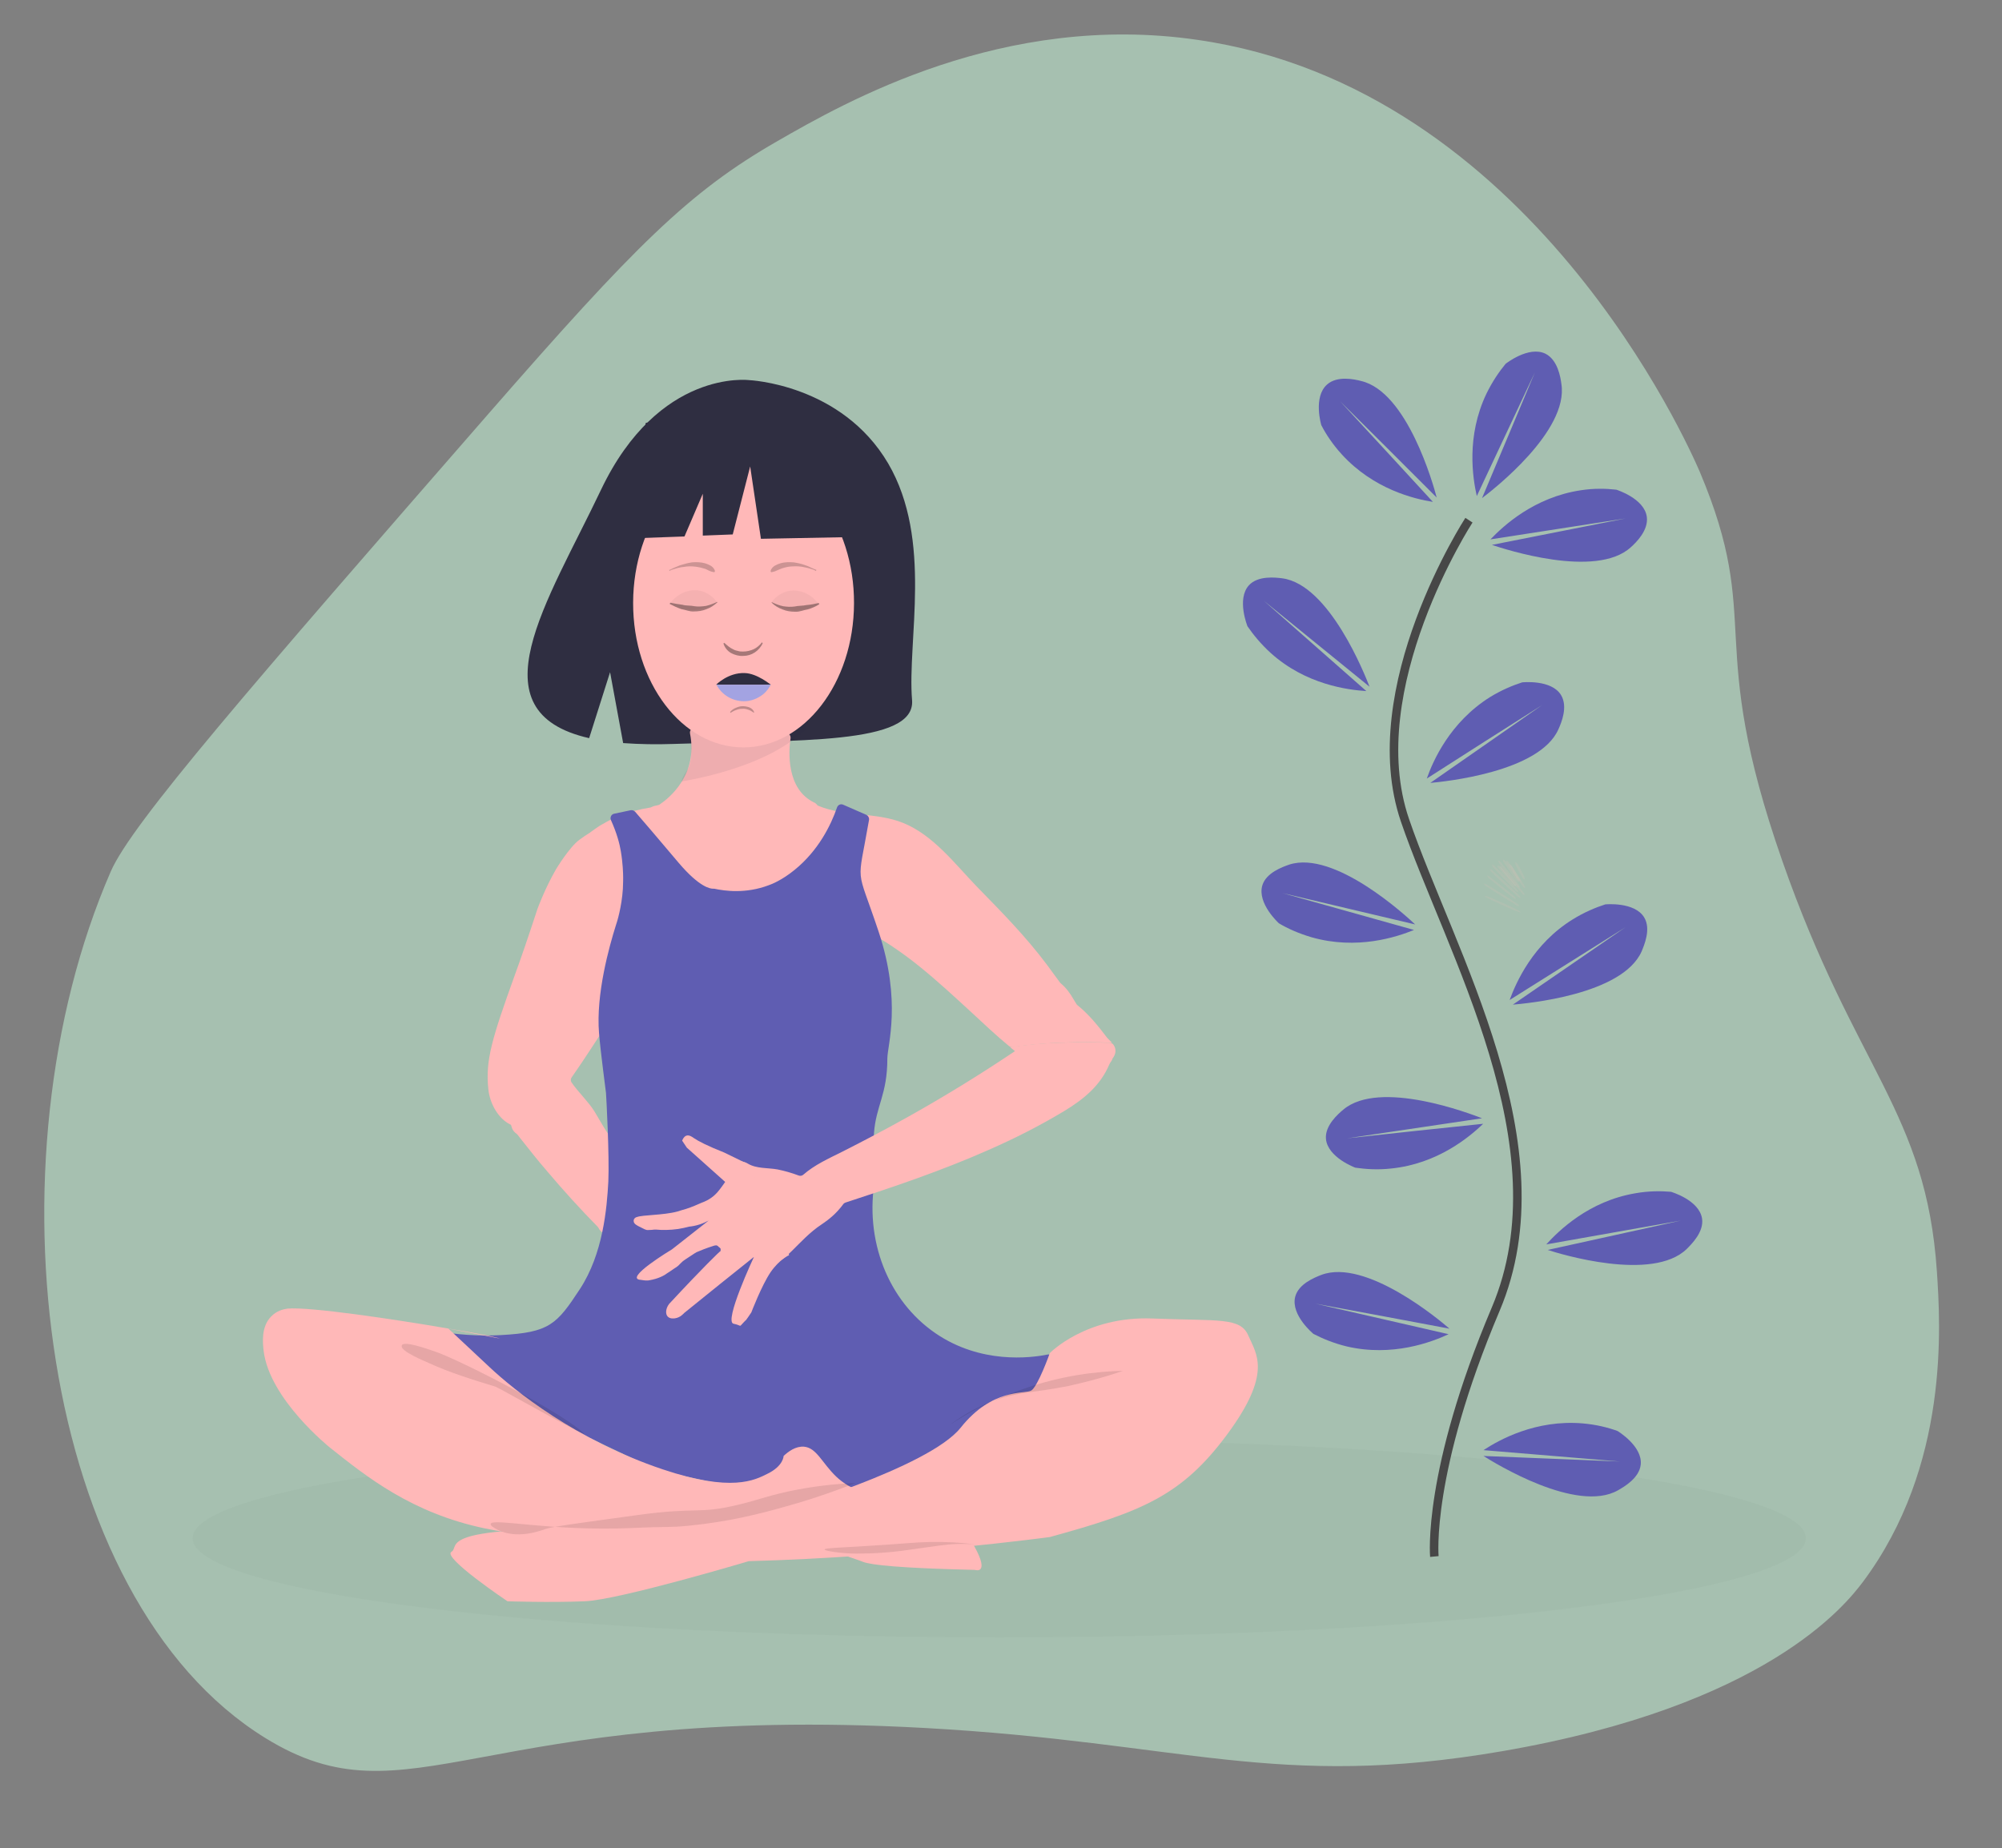 <?xml version="1.0" encoding="utf-8"?>
<!-- Generator: Adobe Illustrator 23.0.6, SVG Export Plug-In . SVG Version: 6.00 Build 0)  -->
<svg version="1.1" id="a4f32909-a035-490f-bc72-f3acc33ef0f1"
	 xmlns="http://www.w3.org/2000/svg" xmlns:xlink="http://www.w3.org/1999/xlink" x="0px" y="0px" viewBox="0 0 688.8 636"
	 style="enable-background:new 0 0 688.8 636;" xml:space="preserve">
<rect x="0" y="0" width="688.8" height="636" fill="#808080" stroke="none"/>
<style type="text/css">
	.st0{fill:#787878;}
	.st1{opacity:0.5;fill:#CCFFE0;}
	.st2{fill:#2F2E41;}
	.st3{fill:#FFB8B8;}
	.st4{opacity:8.000000e-02;fill:#2F2E41;}
	.st5{fill:#A3A3E2;}
	.st6{opacity:0.109;fill:#FFB8B8;}
	.st7{fill:#5F5DB2;}
	.st8{opacity:0.1;enable-background:new    ;}
	.st9{fill:#CCFFE0;}
	.st10{fill:none;stroke:#474747;stroke-width:2.933;stroke-miterlimit:10;}
	.st11{fill:none;}
	.st12{opacity:0.25;}
	.st13{opacity:0.35;}
	.st14{opacity:4.000000e-02;}
	.st15{opacity:0.2;}
</style>
<ellipse class="st0" cx="343.8" cy="529.3" rx="277.5" ry="34.1"/>
<path class="st1" d="M267.4,48.6c23.3-13.4,77.8-44.6,144.5-34.9C526.8,30.2,581,153.5,584.8,162.3c22.2,52.6,1.5,56.9,28.4,133.9
	c25.1,71.9,49.5,86.3,53.2,141.3c1.2,18.2,4.5,66.8-25.5,106.9c-6.2,8.2-33.6,42.6-124.1,58.2c-77.9,13.4-109.7-3.1-198.7-8
	c-153.8-8.5-177,34.3-226.9,3.4C13.6,550-5.4,399.9,38.1,299.9c7.2-16.6,48.2-63.7,130.2-157.8C218.3,84.8,236.9,66.1,267.4,48.6z"
	/>
<path class="st2" d="M305.6,159.5c-16.1-27.4-47.9-28.7-47.9-28.7s-31-4-50.9,37.7c-18.5,38.9-44.1,76.4-4.1,85.5l7.2-22.7l4.5,24.4
	c5.7,0.4,11.4,0.5,17.1,0.3c42.8-1.4,83.6,0.4,82.3-15.1C312.1,220.4,321,185.9,305.6,159.5z"/>
<path class="st3" d="M382.6,358.8c-0.2-0.2-0.4-0.4-0.6-0.6c-0.3-0.3-0.7-0.7-1-1c-3.2-4.2-6.3-8.1-10.4-11.4
	c-0.1-0.1-0.2-0.2-0.3-0.4c-0.3-0.4-0.5-0.9-0.8-1.3c-1.3-2.3-2.7-4.2-4.5-5.7c-0.1-0.1-0.2-0.2-0.3-0.3c-1.5-2-2.9-4-4.4-6
	c-7.3-9.8-15.8-18.4-24.3-27.1c-7.5-7.8-14.9-17.6-25.2-21.8c-9.3-3.8-20.1-2.1-29.2-5.9c-0.3-0.1-0.5-0.3-0.6-0.5
	c-0.3-0.3-0.6-0.6-1-0.7c-9.5-4.7-8.7-17.5-8-22.1c0.1-0.9-0.6-1.8-1.5-1.8l-31.5-1.7c-1-0.1-1.8,0.9-1.6,1.9
	c2.8,14.1-7,22.1-10.4,24.4c-0.2,0.2-0.5,0.2-0.8,0.3c-0.7,0.1-1.4,0.3-2,0.6c-0.2,0.1-0.4,0.2-0.6,0.2c-3.7,0.6-7.2,1.5-10.6,2.9
	c-0.7,0.1-1.3,0.4-1.9,0.8c-1.6,0.7-3.1,1.6-4.7,2.5c-1.1,0.7-2.2,1.5-3.3,2.3c0,0-0.1,0.1-0.1,0.1c-1.3,0.8-2.5,1.6-3.7,2.5
	c-3.4,2.5-8,10.1-8,10.1c-3.8,6.6-6.3,13.4-6.4,13.7l0,0l0,0l0,0c-3.2,9.8-5.9,17.6-7.7,22.5c-8,22.2-10.2,29.5-9.2,39.4
	c0.5,5.2,3.6,10.4,7.7,12.3c0.1,0.1,0.2,0.2,0.2,0.4c0.1,0.3,0.2,0.6,0.3,0.9c0,0,0,0,0,0c0.3,0.8,0.9,1.4,1.6,1.9
	c0.1,0.1,0.2,0.2,0.3,0.3c0.3,0.4,0.7,0.9,1,1.3c3,3.8,6,7.6,9.2,11.3c5.5,6.5,11.3,12.9,17.3,19c0.1,0.1,0.2,0.3,0.3,0.4
	c0.4,0.9,1.1,1.5,1.9,1.9c0,0,0.1,0.1,0.1,0.1c4.3,4.3,10.8-1.7,7.7-6.3c-0.2-0.3-0.3-0.6-0.3-1c0.1-4.6,0.5-9.2,1.3-13.8
	c0.3-1.8-0.2-3.3-1.2-4.3c-0.2-0.2-0.3-0.5-0.3-0.8c-0.1-1-0.6-2-1.5-2.9c-4-3.7-6.3-8.4-9.1-13c-2.2-3.5-5.6-6.6-7.9-10
	c-0.3-0.5-0.3-1.2,0.1-1.7c4.5-6.4,8.7-13.1,12.9-19.4c7.2-11,13.8-22.3,20.1-33.8c1.8-3.2,3.9-7,5.5-10.9c0.5-1.3,2.4-1.3,2.9,0
	l14.1,33.4c0.5,1.2,2.1,1.3,2.8,0.2c3.2-5.1,10.3-17.1,16.5-29.3c0.6-1.1,2.1-1.2,2.7-0.1c0.5,0.7,1,1.4,1.6,2
	c0.4,0.4,0.5,1,0.3,1.5c-0.6,2.5,0.9,5.6,3.6,6.4c0.4,0.1,0.7,0.3,0.9,0.6c1.1,1.3,2.4,2.4,4.2,2.8c3.4,0.8,6.6-1.6,7.5-4.8
	c0-0.1,0.1-0.2,0.1-0.4c1.3,1.1,2.9,1.6,4.4,1.2c0.4-0.1,0.8,0,1.1,0.2c1.1,0.6,2.5,1.3,2.8,1.5c1.9,1.1,3.8,2.2,5.6,3.4
	c3.3,2.2,6.5,4.5,9.6,7c6.5,5.2,12.5,10.8,18.6,16.4c4.1,3.8,8.2,7.7,12.6,11.3c0.3,0.3,0.8,0.4,1.2,0.4
	C359.7,358.6,371.1,358.4,382.6,358.8z"/>
<path class="st4" d="M246.5,239.9c8.4-4.7,24.7-9.2,30.5-2.1c4,4.9-0.1,13.8-0.1,13.8c-5.5,4.4-10.4,7.2-14.2,8.9
	c-13,6.1-28.2,8.4-28.2,8.4c0,0,0-0.1,0-0.2c0.5-1.8,1.4-2.8,1.9-3.6c0.8-1.2,1-2.4,1.3-3.9c0.2-1.4,0.2-2.5,0-4.2
	c-0.4-4.3-0.9-5.7-0.9-6.8C236.7,245.3,244.3,241.1,246.5,239.9z"/>
<g>
	
		<ellipse transform="matrix(3.034021e-03 -1 1 3.034021e-03 47.554 462.75)" class="st3" cx="255.9" cy="207.5" rx="49.7" ry="38"/>
	<polygon class="st2" points="297,155.3 265.5,138.7 222.2,145.5 213.2,185.4 235.5,184.6 241.8,169.9 241.8,184.3 252.1,183.9 
		258.1,160.5 261.8,185.4 298.5,184.7 	"/>
	<g>
		<path class="st2" d="M265.2,235.6h-18.8c0,0,4.1-4.2,9.8-4C260.5,231.7,265.1,235.6,265.2,235.6z"/>
		<path class="st5" d="M265.2,235.6c-0.9,1.7-2.2,3.2-3.8,4.1c-1.6,1-3.5,1.6-5.4,1.6c-4,0-7.7-2.2-9.5-5.7H265.2z"/>
	</g>
</g>
<g>
	<g>
		<g>
			<path class="st6" d="M524.6,308.1c-0.1-0.5-0.3-0.9-0.7-1.3c-1.1-1.4-2.2-2.8-3.4-4.1c-1.1-1.4-2.3-2.7-3.5-4
				c-0.3-0.4-0.7-0.7-1.1-0.9c0.1,0.5,0.3,0.9,0.7,1.3c1.1,1.4,2.2,2.8,3.4,4.1c1.1,1.4,2.3,2.7,3.5,4
				C523.7,307.6,524.1,307.9,524.6,308.1z"/>
			<path class="st6" d="M522.9,305.4c0-0.4-0.2-0.8-0.5-1.2c-0.9-1.3-1.9-2.5-2.9-3.7c-1-1.2-2-2.4-3-3.6c-0.2-0.4-0.6-0.7-1-0.8
				c0,0.4,0.2,0.8,0.5,1.2c0.9,1.3,1.9,2.5,2.9,3.7c1,1.2,2,2.4,3,3.6C522.1,305.1,522.4,305.3,522.9,305.4z"/>
			<path class="st6" d="M521.6,309.3c-0.2-0.4-0.4-0.8-0.9-1.1c-1.3-1.1-2.6-2.1-3.9-3.2c-1.3-1-2.6-2.1-4-3.1
				c-0.4-0.4-0.8-0.6-1.2-0.6c0.2,0.4,0.4,0.8,0.9,1.1c1.3,1.1,2.6,2.1,3.9,3.2c1.3,1,2.6,2.1,4,3.1
				C520.7,309,521.1,309.2,521.6,309.3z"/>
			<path class="st6" d="M522.8,313.9c0.5,0.1,0.5,0,0.1-0.3c-0.9-0.6-1.9-1.1-2.9-1.5c-1.9-0.9-3.8-1.8-5.7-2.6
				c-1-0.5-2-0.9-3.1-1.2c-0.5-0.1-0.5,0-0.1,0.3c0.9,0.6,1.9,1.1,2.9,1.5c1.9,0.9,3.8,1.8,5.7,2.6
				C520.8,313.2,521.8,313.6,522.8,313.9z"/>
			<path class="st6" d="M524.7,305.6c0-0.4-0.1-0.8-0.4-1.2c-0.8-1.3-1.6-2.5-2.5-3.8c-0.8-1.3-1.7-2.5-2.6-3.7
				c-0.2-0.4-0.5-0.7-0.9-0.8c0,0.4,0.1,0.8,0.4,1.2c0.8,1.3,1.6,2.5,2.5,3.8c0.8,1.3,1.7,2.5,2.6,3.7
				C524,305.2,524.3,305.5,524.7,305.6z"/>
			<path class="st6" d="M522.6,303.5c0-0.4-0.1-0.7-0.3-1c-0.7-1.1-1.4-2.1-2.1-3.1c-0.4-0.5-2.1-3.6-3.1-3.6c0,0.4,0.1,0.7,0.3,1
				c0.7,1.1,1.4,2.1,2.1,3.1C519.8,300.4,521.6,303.5,522.6,303.5z"/>
			<path class="st6" d="M523.1,303.2c0.4,0-1.7-3.2-1.6-3.1c-0.3-0.5-1.4-2.7-2.2-2.7c-0.4,0,1.7,3.2,1.6,3.1
				C521.2,301,522.3,303.2,523.1,303.2z"/>
			<path class="st6" d="M523.2,309c-0.2-0.5-0.5-0.9-0.9-1.3c-1.4-1.4-2.8-2.7-4.2-4c-1.4-1.3-2.8-2.6-4.3-3.9
				c-0.4-0.4-0.8-0.7-1.3-0.8c0.2,0.5,0.5,0.9,0.9,1.3c1.4,1.4,2.8,2.7,4.2,4c1.4,1.3,2.8,2.6,4.3,3.9
				C522.3,308.6,522.7,308.9,523.2,309z"/>
			<path class="st6" d="M521.6,305.1c0-0.4-0.1-0.7-0.4-1c-0.8-1-1.6-2-2.5-2.9c-0.5-0.6-2.4-3.4-3.5-3.4c0,0.4,0.1,0.7,0.4,1
				c0.8,1,1.6,2,2.5,2.9C518.7,302.3,520.5,305.1,521.6,305.1z"/>
			<path class="st6" d="M524.6,302.6c0.4,0-1.3-3.3-1.3-3.1c-0.2-0.4-1.2-2.8-2-2.8c-0.4,0,1.3,3.3,1.3,3.1
				C522.9,300.3,523.8,302.6,524.6,302.6z"/>
			<path class="st6" d="M522.7,311.8c-0.2-0.5-0.6-0.8-1.1-1.1c-1.6-1.1-3.2-2.1-4.8-3.1c-1.6-1-3.2-2-4.9-3
				c-0.4-0.3-0.9-0.5-1.4-0.6c0.2,0.5,0.6,0.8,1.1,1.1c1.6,1.1,3.2,2.1,4.8,3.1c1.6,1,3.2,2,4.9,3
				C521.7,311.6,522.1,311.8,522.7,311.8z"/>
			<path class="st6" d="M522.4,307c-0.1-0.5-0.3-0.9-0.7-1.2c-1.2-1.3-2.3-2.6-3.5-3.8c-1.2-1.3-2.4-2.5-3.7-3.7
				c-0.3-0.4-0.7-0.7-1.2-0.8c0.1,0.5,0.3,0.9,0.7,1.2c1.2,1.3,2.3,2.6,3.5,3.8c1.2,1.3,2.4,2.5,3.7,3.7
				C521.5,306.7,521.9,306.9,522.4,307z"/>
		</g>
	</g>
</g>
<path class="st7" d="M321.9,458.8c-16.4-11.2-24.6-32.2-20.8-53.4c0-0.1,0-0.3,0-0.4c-0.5-3.9-0.8-9.1-0.4-15.1
	c0.7-9.5,4.6-13.2,4.6-25.7c0-4.4,5-19.5-3-43.6c-7.9-23.7-7.4-14.8-3.3-38.5c0.1-0.7-0.3-1.4-0.9-1.7l-8-3.5
	c-0.9-0.4-1.8,0.1-2.1,0.9c-2.1,6.1-6.4,14.9-14.7,21.6c-4.3,3.5-7.9,4.9-8.8,5.2c-7.9,3-15.1,2-18.8,1.2c-0.1,0-0.3,0-0.4,0
	c-0.8,0-4.5-0.3-11.8-8.9c-6.8-8.1-13.1-15.4-15-17.6c-0.4-0.4-1-0.6-1.5-0.5c-1.9,0.4-3.8,0.8-5.7,1.2c-1,0.2-1.5,1.3-1.1,2.2
	c2,4.4,3,8.2,3.4,10.7c0.7,4.1,0.8,7.7,0.8,9.1c0,0.3,0,2.1-0.1,3.9c-0.4,6.2-2,11.4-2.4,12.5c-2.3,7.3-6.9,23.7-5.8,37.1
	c0.6,7.1,2.3,19.6,2.4,20.6c0,0,0,0.1,0,0.1c0.1,1.2,1.2,21.5,0.8,30.4c-0.5,9.2-1.8,24.8-9.8,37c-8,12.2-10.5,14.9-27.1,15.8
	c-16.5,0.9-28.9-2.8-37.6-4.4s30.3,11.9,33.9,19.3c3.6,7.1,54.5,30.1,57.4,31.4c0.1,0,0.2,0.1,0.3,0.1c3.1,0.8,59,14.7,74.2,7.8
	c15.1-6.9,60.3-25.9,61.7-45.8c0.1-1.1-0.8-1.9-1.9-1.7C354.5,467.3,337.4,469.4,321.9,458.8z"/>
<path class="st3" d="M383.1,359.5c-0.3-0.4-0.8-0.7-1.3-0.7c-11.4-0.3-22.9-0.2-34.3,1.5c0.6,0.5,1.1,0.9,1.7,1.4
	c-11.9,8-24.1,15.5-36.6,22.5c-7.5,4.2-15.1,8.2-22.8,12.1c-4.8,2.4-9.5,4.5-13.4,7.9c-0.4,0.4-1.1,0.5-1.6,0.3
	c-2.4-0.9-4.8-1.6-7.3-2.1c-3.3-0.6-7.2-0.2-10.2-2c-4.7-2.8-9,3-6.9,6.8c0.3,0.6,0.2,1.4-0.3,1.9c-2.5,2.5-3.8,6.3-2.9,9.9
	c0,0,0,0,0,0c-1.5,0.9-2.6,2.6-2.5,4.3c0.1,3.4,2.1,6.4,5.5,7.3c0.1,0.2,0.2,0.3,0.3,0.5c0.9,1.2,1.8,1.8,3.3,2.3
	c1.6,0.5,3.3,0.2,4.7-0.6c0.3-0.2,0.6-0.3,1-0.2c0.7,0,1.5,0,2.2-0.1c0.6-0.1,1.1,0.1,1.5,0.6c0.7,0.8,1.3,1.1,1.8,1.3
	c4.6,1.4,9.5-7.7,17.7-13.1c0.7-0.5,3.1-2,5.5-4.6c0.8-0.9,1.5-1.7,1.9-2.3c0.2-0.3,0.5-0.5,0.8-0.6c16.6-5.4,33.2-11,49.2-18.1
	c8.9-3.9,17.6-8.3,25.9-13.3c6.8-4.1,12.6-8.8,15.7-16.2c0.1-0.1,0.1-0.2,0.2-0.4c0.4-0.5,0.7-1,0.9-1.6
	C383.9,362.8,384.2,361.1,383.1,359.5z"/>
<path class="st3" d="M271.5,431.9c0,0-3.3,1.4-6.4,5.9c-3.1,4.6-6.6,13.8-6.6,13.8c-0.7,1.1-1.8,2.6-1.8,2.6c0,0-0.6,0.5-1.1,1.1
	c-1.4,1.5-0.3,0.8-3.2,0.2c-3.5-0.6,7-23,7-23c-8,6.4-16,12.8-24,19.3c-0.3,0.3-1.3,1.5-3,1.8c-0.4,0.1-1.9,0.3-2.7-0.6
	c-0.8-0.9-0.7-2.7,0.5-4.3c0,0-18,19.3,0,0c11.5-12.4,17.6-18.3,17.7-18.2c0,0,0,0,0,0c0-0.1,0.2-0.8-0.2-1.3
	c-0.4-0.6-1.1-0.8-1.9-0.6c-2.9,0.9-4.8,1.7-6.2,2.3c0,0,0,0,0,0c-0.1,0-0.3,0.2-3.7,2.4c-2.1,1.4-1.8,1.8-3.3,2.8
	c-0.3,0.2-0.4,0.2-1.5,1c-2.1,1.4-2,1.3-2.4,1.6c-2.2,1.3-4.6,1.7-4.6,1.7c-0.3,0.1-0.6,0.1-1.1,0.2c-1.3,0.1-2.2-0.2-2.5-0.2
	c-6.3-0.3,10.7-10.5,10.7-10.5l12.6-9.9c-0.8,0.4-1.8,0.9-3,1.3c-1.5,0.5-2.8,0.7-3.8,0.8c-1.1,0.3-2.4,0.6-3.7,0.8
	c-2.9,0.4-5.5,0.4-7.6,0.2c-0.4,0-0.9,0-1.5,0.1c-1.4,0.1-1.7,0.1-2.1-0.1c-0.1,0-0.1,0-1.1-0.5c-1-0.5-1-0.5-1.4-0.7
	c-0.9-0.5-1.3-0.8-1.5-1.3c0-0.1-0.2-0.5,0-1c0.2-0.5,0.8-0.8,1-0.8c2-0.8,9-0.6,13.9-1.9c1-0.3,2.2-0.7,3-0.9
	c2.2-0.7,3.9-1.5,5.3-2.1c2.8-1,4.4-2.4,5.4-3.5c1.1-1.2,2.8-3.7,2.8-3.7c-4.4-3.9-8.8-7.9-13.2-11.8c-0.5-0.8-1.1-1.6-1.6-2.4
	c0.2-0.5,0.6-1.4,1.4-1.7c1-0.4,2.2,0.5,2.6,0.8c1.6,1.1,4.7,2.7,10.5,5l7.8,3.8c3.4,6.1,6.7,12.1,10.1,18.2L271.5,431.9z"/>
<g>
	<path class="st3" d="M172,460.6c-1.4-0.5-8.3-1.9-17.5-3.4c-19.2-3.3-48.1-7.6-55.6-6.9c-1.5,0.2-3.8,0.8-5.6,2.7
		c-3.5,3.5-2.9,9.1-2.6,11.8c2,16.7,22.8,33.3,22.8,33.3c12.7,10.1,28.1,22.5,53.2,27.8c42.9,9.1,84.2-6.7,107,2.4
		c0,0,0.2,0.1,18,7.3c0,0,5.3,1.8,5.4,1.9c2.9,1,12.2,2.1,38.3,2.7c0,0,6.1,2.1-1.5-10.4c-12.9-6.9-23.1-11.1-30.3-13.8
		c-7.6-2.8-11.5-3.8-15.9-7.9c-4.9-4.7-6.7-9.9-11.1-10.3c-2.9-0.2-5.4,1.7-7,3.2c0,0,0,3.4-5.5,6.1c-4.4,2.2-12.3,6.5-36.1-1.5
		c-29.8-10-51.2-27.3-59.6-35.2c0,0-0.1-0.1-14.1-13.2"/>
	<path class="st8" d="M149.2,464.9c8.7,2.8,45.5,21.8,51.8,28.5c-0.8,0.3-29.5-15.9-30.4-16.2c-7.8-2.4-15.7-4.8-23.1-8.2
		c-1.5-0.7-9.7-4-9.3-5.9C138.5,461,147.6,464.4,149.2,464.9z"/>
</g>
<path class="st3" d="M361.2,465.6c0,0,12.4-12.8,35.3-11.9c22.9,0.9,30.3-0.5,33,5.9c2.8,6.4,8.3,12.9-7.3,34
	c-15.6,21.1-29.4,26.6-61,35.3c0,0-50.9,6.9-103.6,8.3c0,0-44.5,13.3-56.4,13.8c-11.9,0.5-26.6,0-26.6,0s-22.5-15.1-19.3-17
	s-6.4-8.7,51.4-7.8c0,0,1.8,5,61-6c0,0,51.8-15.1,62.8-28.9c11-13.8,22-11.5,24.3-12.8C357.1,477.1,361.2,465.6,361.2,465.6z"/>
<path class="st8" d="M386.4,471.7c-8.8,0.2-21,1.5-34.8,6.4c-10.3,3.6-18.6,8.1-24.8,12.2c3.2-2.4,8.4-5.9,15.4-8.4
	c8.5-3.1,13.6-2.6,25.5-5C372.1,475.9,378.6,474.4,386.4,471.7z"/>
<path class="st8" d="M219.6,521.3c20.4-2.8,20.7-0.2,34.3-3.5c7.6-1.8,10.9-3.4,20.3-5.2c8.4-1.6,15.5-2.1,20.2-2.3
	c-9.7,3.8-18.2,6.5-24.8,8.3c-7.9,2.2-18.5,5-32.6,6.4c-7.2,0.7-7,0.2-19.6,0.8c-28.3,1.2-48.1-3.6-48.6-1.4c-0.1,0.7,1.5,1.5,2.4,2
	c6.6,3.3,14.3,0.5,16.6-0.3C190,525.3,199.9,524,219.6,521.3z"/>
<path d="M412.1,554.4"/>
<path class="st8" d="M305.7,531.5c9.2-0.7,12.4-1,18.4-0.9c5.4,0.1,9.8,0.6,12.8,1c-0.9-0.1-2.3-0.3-4-0.3
	c-4.9-0.2-8.1,0.3-13.8,1.1c-7.1,1-10.7,1.6-15.6,1.9c-2.6,0.2-5.5,0.3-8.9,0.3c-4.8,0-10.9-0.9-10.9-1.4
	C283.6,532.6,289.6,532.6,305.7,531.5z"/>
<path class="st9" d="M364.2,511.8"/>
<path class="st10" d="M505.4,179c0,0-37.6,57.8-22,103.3s55,112,31.2,168.2c-23.8,56.2-21.1,85.1-21.1,85.1"/>
<path class="st7" d="M965.8-31.3"/>
<g>
	<g>
		<path class="st7" d="M509.9,171.4c6.1-14.4,12.1-28.8,18.2-43.3c-6.7,14.2-13.3,28.4-20,42.6c-1.4-6.2-3.7-20.5,3.3-35.2
			c2-4.1,4.3-7.5,6.6-10.3c0,0,7.9-6.3,13.7-3.5c4.2,2.1,5.2,8,5.5,10.4C539.8,148.3,513.5,168.7,509.9,171.4z"/>
	</g>
	<g>
		<path class="st7" d="M494.3,171.2c-11.1-11.1-22.1-22.1-33.2-33.1c10.6,11.5,21.3,23,31.9,34.6c-6.3-1-20.4-4.3-31.4-16.4
			c-3.1-3.4-5.4-6.9-7-10c0,0-2.9-9.7,2-14c3.5-3.1,9.4-1.8,11.7-1.2C484.2,134.8,493.2,166.9,494.3,171.2z"/>
	</g>
	<g>
		<path class="st7" d="M513.3,187.5c15.3-3,30.7-6.1,46-9.1c-15.5,2.4-31,4.8-46.5,7.2c4.4-4.6,15-14.5,31.1-16.9
			c4.5-0.7,8.7-0.6,12.2-0.2c0,0,9.7,3,10.5,9.4c0.6,4.6-3.7,8.8-5.5,10.4C549.1,199.3,517.5,188.9,513.3,187.5z"/>
	</g>
	<g>
		<path class="st7" d="M471.2,236.3c-12.1-9.9-24.3-19.7-36.4-29.6c11.8,10.4,23.5,20.7,35.3,31.1c-6.3-0.4-20.8-2.2-32.9-13.1
			c-3.4-3.1-6-6.3-8-9.2c0,0-3.8-9.4,0.5-14.1c3.1-3.4,9.1-2.7,11.5-2.4C457.4,201.2,469.6,232.2,471.2,236.3z"/>
	</g>
	<g>
		<path class="st7" d="M492.1,269.4c12.8-8.9,25.7-17.9,38.5-26.8c-13.2,8.4-26.5,16.8-39.7,25.3c2.1-6,7.9-19.3,21.7-28
			c3.9-2.4,7.7-4,11.1-5.1c0,0,10.1-1.1,13.4,4.4c2.4,4,0.1,9.5-0.9,11.7C529.7,265.8,496.5,269,492.1,269.4z"/>
	</g>
	<g>
		<path class="st7" d="M486.9,318.1c-15.2-3.6-30.4-7.2-45.7-10.8c15.1,4.2,30.2,8.5,45.3,12.7c-5.9,2.4-19.6,7-35.3,2.5
			c-4.4-1.3-8.2-3-11.2-4.8c0,0-7.5-6.8-5.7-13c1.3-4.4,7-6.4,9.3-7.2C459.2,292.5,483.7,315.1,486.9,318.1z"/>
	</g>
	<g>
		<path class="st7" d="M520.5,345.7c12.9-8.9,25.8-17.7,38.7-26.6c-13.3,8.3-26.5,16.7-39.8,25c2.2-6,8-19.3,21.8-27.8
			c3.9-2.4,7.7-4,11.1-5.1c0,0,10.1-1,13.4,4.5c2.4,4,0,9.5-0.9,11.7C558.1,342.4,525,345.3,520.5,345.7z"/>
	</g>
	<g>
		<path class="st7" d="M509.9,384.8c-15.5,2.3-30.9,4.6-46.4,6.9c15.6-1.7,31.2-3.4,46.8-5c-4.6,4.4-15.6,13.8-31.8,15.4
			c-4.6,0.5-8.7,0.2-12.2-0.3c0,0-9.5-3.5-10.1-9.9c-0.4-4.6,4.2-8.6,6-10.1C474.7,371.3,505.8,383.2,509.9,384.8z"/>
	</g>
	<g>
		<path class="st7" d="M532.5,430.1c15.3-3.4,30.6-6.7,45.8-10.1c-15.4,2.7-30.9,5.5-46.3,8.2c4.3-4.7,14.6-14.9,30.7-17.6
			c4.5-0.8,8.7-0.8,12.2-0.5c0,0,9.7,2.8,10.7,9.2c0.7,4.6-3.6,8.8-5.3,10.5C568.5,441.2,536.7,431.5,532.5,430.1z"/>
	</g>
	<g>
		<path class="st7" d="M498.7,457.2c-15.4-2.9-30.8-5.8-46.1-8.6c15.3,3.5,30.6,7,45.8,10.5c-5.8,2.7-19.3,7.9-35.1,4.2
			c-4.5-1.1-8.3-2.7-11.4-4.3c0,0-7.8-6.4-6.3-12.7c1.1-4.5,6.7-6.7,9-7.6C469.9,432.9,495.4,454.3,498.7,457.2z"/>
	</g>
	<g>
		<path class="st7" d="M510.4,501c15.6,0.6,31.3,1.3,46.9,1.9c-15.6-1.3-31.3-2.6-46.9-3.9c5.3-3.5,18-10.6,34.2-9.2
			c4.6,0.4,8.6,1.4,11.9,2.6c0,0,8.7,5.2,8,11.6c-0.5,4.6-5.7,7.6-7.8,8.8C542.5,520.9,514.2,503.4,510.4,501z"/>
	</g>
</g>
<line class="st11" x1="199.5" y1="109.6" x2="197.2" y2="109.6"/>
<g class="st12">
	<path d="M251.2,245c0.5-0.6,1.1-1.1,1.9-1.4c0.7-0.3,1.5-0.6,2.3-0.6c0.8,0,1.6,0.1,2.4,0.4c0.8,0.3,1.4,0.9,1.7,1.7l-0.2,0.1
		c-0.6-0.4-1.2-0.8-1.9-1c-0.6-0.2-1.3-0.4-2-0.3c-0.7,0-1.4,0.1-2.1,0.4c-0.7,0.2-1.3,0.6-2,1L251.2,245z"/>
</g>
<g class="st13">
	<path d="M262.4,221.4c-0.6,1.2-1.5,2.3-2.7,3.1c-1.2,0.8-2.6,1.2-4,1.2c-1.4,0.1-2.9-0.3-4.2-1c-1.2-0.7-2.2-1.9-2.6-3.3l0.3-0.2
		c1,0.9,1.9,1.7,3,2.2c0.5,0.3,1.1,0.5,1.7,0.6c0.6,0.2,1.2,0.2,1.8,0.2c1.2,0,2.5-0.3,3.6-0.8c1.1-0.5,2.1-1.4,2.9-2.4L262.4,221.4
		z"/>
</g>
<g>
	<g class="st13">
		<path d="M246.8,207.3c-1.1,1-2.3,1.8-3.7,2.3c-1.4,0.6-2.9,0.8-4.4,0.8c-1.5,0.1-2.9-0.6-4.3-0.8c-1.4-0.5-2.7-1.1-4-1.8l0.2-0.4
			c1.4,0.3,2.8,0.5,4.2,0.7c1.4,0.4,2.8,0.2,4.1,0.5c1.3,0.2,2.6,0.1,4-0.1c1.3-0.3,2.6-0.8,3.9-1.4L246.8,207.3z"/>
	</g>
	<path class="st14" d="M246.7,207.2c-0.6-0.8-2.5-3.2-5.8-3.9c-3.8-0.8-7.9,0.9-10.5,4.5c1.2,0.7,4.4,2.3,8.6,2.1
		C242.8,209.6,245.5,208,246.7,207.2z"/>
</g>
<g class="st15">
	<path d="M265.1,196.5c0.2-0.8,0.8-1.4,1.4-1.8c0.7-0.4,1.4-0.7,2.1-0.9c1.4-0.4,2.9-0.4,4.4-0.3c1.4,0.2,2.8,0.5,4.1,1
		c0.7,0.2,1.3,0.5,1.9,0.8l0.9,0.4c0.3,0.1,0.6,0.3,1,0.4l-0.2,0.4c-0.3-0.3-0.6-0.3-0.9-0.5c-0.3-0.1-0.6-0.2-1-0.3
		c-0.7-0.2-1.3-0.4-2-0.5c-1.3-0.3-2.7-0.4-4-0.3c-1.3,0-2.6,0.3-3.8,0.7c-0.6,0.2-1.2,0.5-1.7,0.7c-0.6,0.3-1.2,0.5-2,0.6
		L265.1,196.5z"/>
</g>
<g class="st15">
	<path d="M245.8,196.9c-0.8-0.1-1.4-0.3-2-0.6c-0.6-0.3-1.1-0.6-1.7-0.7c-1.2-0.4-2.5-0.6-3.8-0.7c-1.3-0.1-2.7,0.1-4,0.3
		c-0.7,0.1-1.3,0.3-2,0.5c-0.3,0.1-0.7,0.2-1,0.3c-0.3,0.1-0.7,0.2-0.9,0.5l-0.2-0.4c0.4,0,0.6-0.2,1-0.4l0.9-0.4
		c0.6-0.3,1.3-0.5,1.9-0.8c1.3-0.4,2.7-0.8,4.1-1c1.4-0.1,2.9-0.1,4.4,0.3c0.7,0.2,1.4,0.5,2.1,0.9c0.6,0.4,1.2,1,1.4,1.8
		L245.8,196.9z"/>
</g>
<g>
	<g class="st13">
		<path d="M265.5,207.2c1.3,0.6,2.5,1.1,3.9,1.4c1.3,0.2,2.7,0.3,4,0.1c1.3-0.3,2.7-0.2,4.1-0.5c1.4-0.1,2.8-0.4,4.2-0.7l0.2,0.4
			c-1.2,0.8-2.6,1.4-4,1.8c-1.4,0.2-2.8,0.9-4.3,0.8c-1.5,0-3-0.2-4.4-0.8c-1.4-0.5-2.7-1.3-3.7-2.3L265.5,207.2z"/>
	</g>
	<path class="st14" d="M265.4,207.3c0.6-0.8,2.5-3.2,5.8-3.9c3.8-0.8,7.9,0.9,10.5,4.5c-1.2,0.7-4.4,2.3-8.6,2.1
		C269.3,209.7,266.6,208.2,265.4,207.3z"/>
</g>
</svg>
